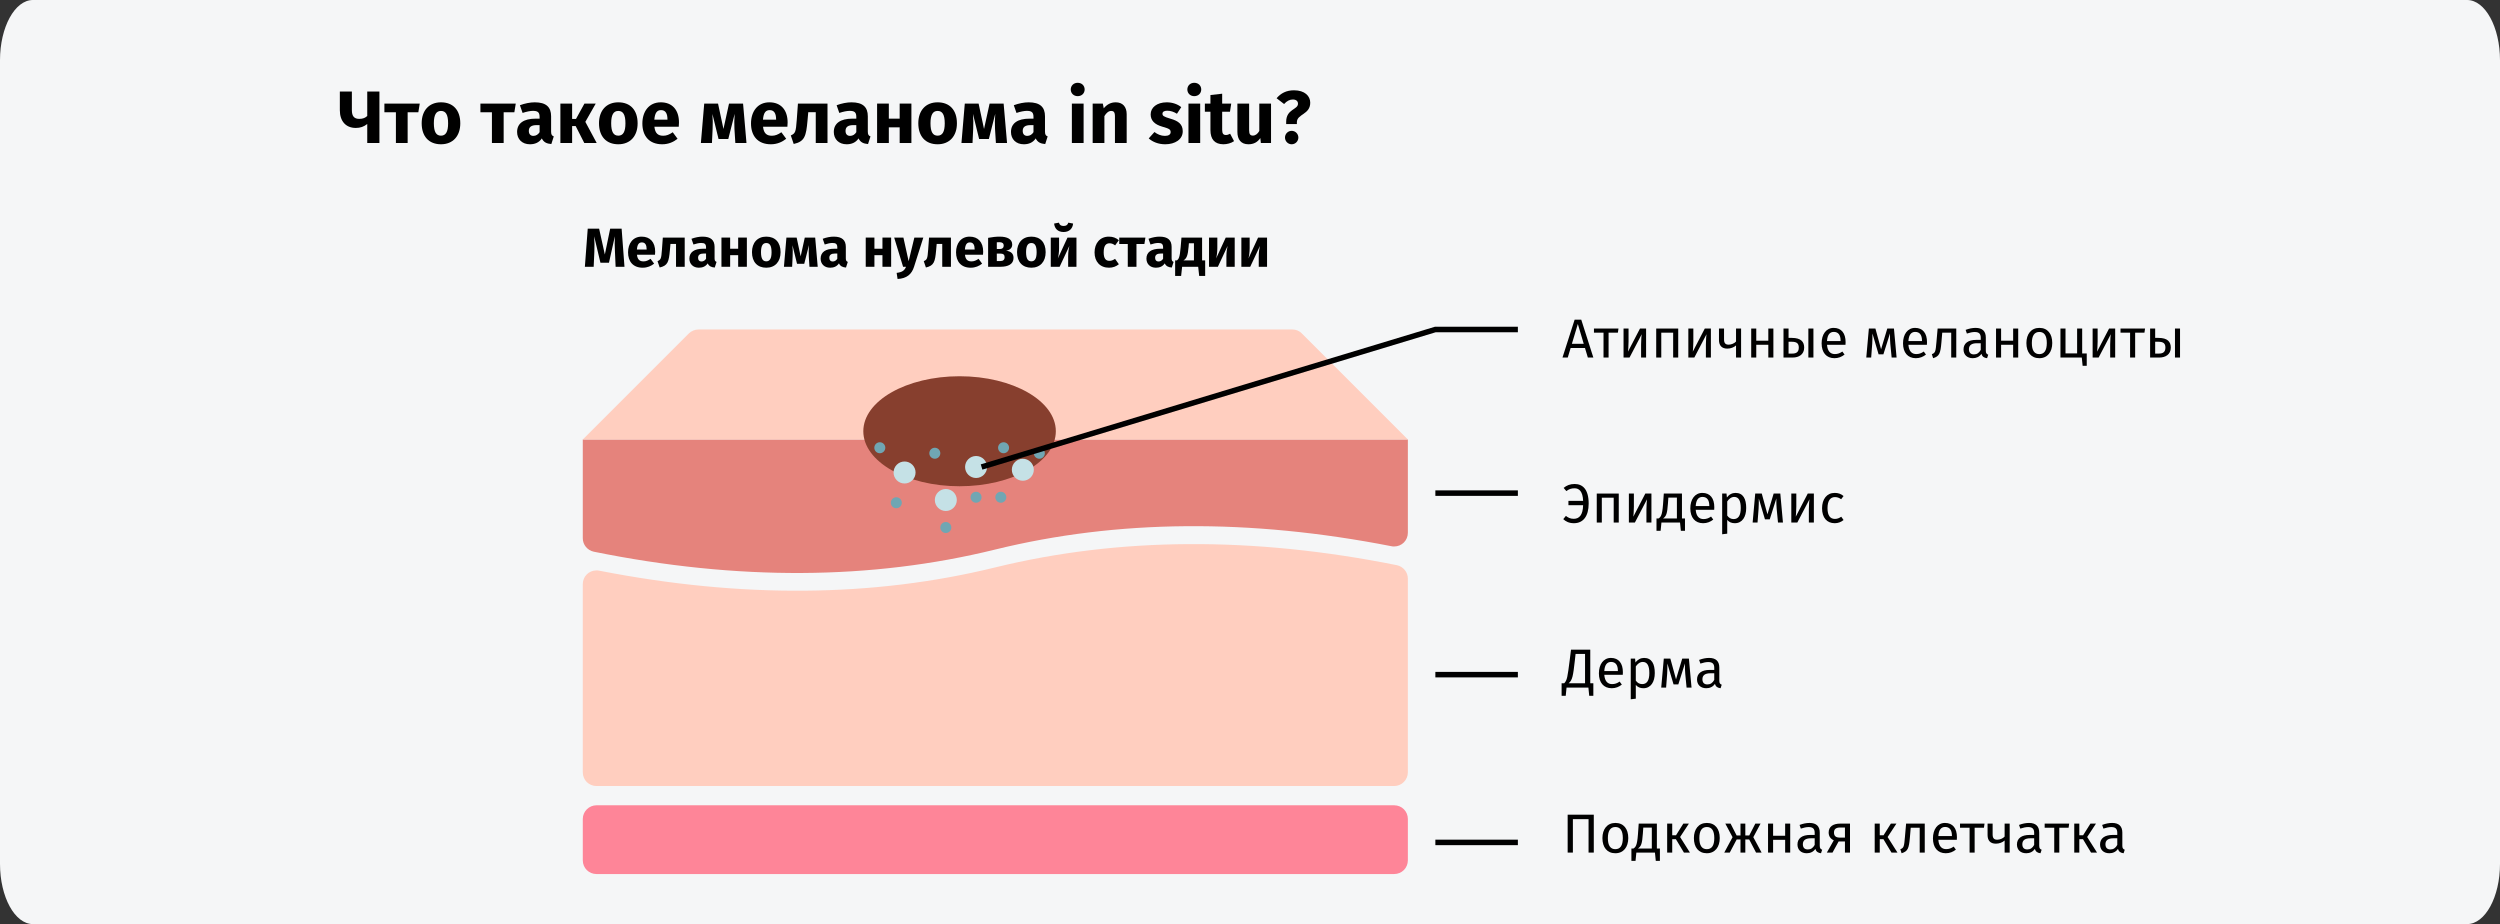 <?xml version="1.0" encoding="UTF-8"?>
<svg xmlns="http://www.w3.org/2000/svg" xmlns:xlink="http://www.w3.org/1999/xlink" width="909px" height="336px" viewBox="0 0 909 336" version="1.1">
  <rect x="0" y="0" width="909" height="336" fill="#333333" stroke="none"/>
  <title>schwarzer-hautkrebs-verlauf-ru</title>
  <g id="Page-1" stroke="none" stroke-width="1" fill="none" fill-rule="evenodd">
    <g id="vorlage" transform="translate(0, -910)">
      <g id="schwarzer-hautkrebs-verlauf-ru" transform="translate(0, 910)">
        <path d="M11.974,0 L897.026,0 C903.612,0 909,9.861 909,21.913 L909,314.087 C909,326.139 903.612,336 897.026,336 L11.974,336 C5.388,336 0,326.139 0,314.087 L0,21.913 C0,9.861 5.388,0 11.974,0 Z" id="path-1-copy" fill="#F5F6F7" fill-rule="nonzero"></path>
        <g id="schwarzer-hautkrebs-verlauf" transform="translate(211.9, 119.8)">
          <g id="Group-50" transform="translate(0, 0)">
            <g id="Clipped_00000033352761879985507160000004941650190111413387_" transform="translate(0, -0)" fill-rule="nonzero">
              <g id="Group">
                <path d="M5,173 L295,173 C297.8,173 300,175.2 300,178 L300,193 C300,195.8 297.8,198 295,198 L5,198 C2.2,198 2.30926389e-14,195.8 2.30926389e-14,193 L2.30926389e-14,178 C2.30926389e-14,175.2 2.3,173 5,173 Z" id="Path" fill="#FE8598"></path>
                <path d="M0,40 L300,40 L300,73.9 C300,76.7 297.8,78.9 295,78.9 C294.7,78.9 294.4,78.9 294,78.8 C242.4,68.7 194.4,69.1 150,80 C105,91.1 56.3,91.4 4,80.8 C1.7,80.3 0,78.3 0,75.9 L0,40 Z" id="Path_00000057141080236604251200000015354194998385371053_" fill="#E5837C"></path>
                <path d="M295,166 L5,166 C2.2,166 2.30926389e-14,163.8 2.30926389e-14,161 L2.30926389e-14,92.6 C2.30926389e-14,89.8 2.2,87.6 5,87.6 C5.3,87.6 5.6,87.6 6,87.7 C57.6,97.8 105.6,97.4 150,86.5 C195,75.5 243.7,75.2 296,85.7 C298.3,86.2 300,88.2 300,90.6 L300,161 C300,163.7 297.8,166 295,166 Z" id="Path_00000174582784103598868080000006095846694660331434_" fill="#FFCEBF"></path>
                <path d="M42.1,2.88657986e-15 L258,2.88657986e-15 C259.3,2.88657986e-15 260.6,0.5 261.5,1.5 L300,40 L2.2759572e-14,40 L38.5,1.5 C39.5,0.5 40.8,2.88657986e-15 42.1,2.88657986e-15 Z" id="Path_00000054958642902743671300000016623291691494159802_" fill="#FFCEBF"></path>
                <g id="Oval-Clipped" transform="translate(102, 17)" fill="#873F2E">
                  <ellipse id="Oval" cx="35" cy="20" rx="35" ry="20"></ellipse>
                </g>
                <circle id="Oval_00000039130432718072186800000013829197519314801808_" fill="#C5E1E6" cx="117" cy="52" r="4"></circle>
                <circle id="Oval_00000067215663348288671250000010864269765471825851_" fill="#C5E1E6" cx="132" cy="62" r="4"></circle>
                <circle id="Oval_00000112605094428410757420000018018098131827261858_" fill="#C5E1E6" cx="143" cy="50" r="4"></circle>
                <g id="Oval_00000136370774424966336320000008309701973892557703_" transform="translate(141, 41)" fill="#70A6B3">
                  <circle id="Oval" cx="12" cy="2" r="2"></circle>
                  <circle id="Oval" cx="2" cy="20" r="2"></circle>
                  <circle id="Oval" cx="25" cy="4" r="2"></circle>
                  <circle id="Oval" cx="11" cy="20" r="2"></circle>
                </g>
                <circle id="Oval_00000081621205184822811990000012020169745492297405_" fill="#C5E1E6" cx="160" cy="51" r="4"></circle>
                <circle id="Oval_00000127722617679985477580000012463847639998106756_" fill="#70A6B3" cx="128" cy="45" r="2"></circle>
                <circle id="Oval_00000061432218615716691500000005543135871816084665_" fill="#70A6B3" cx="108" cy="43" r="2"></circle>
                <circle id="Oval_00000099630789528628863380000009089688259900607655_" fill="#70A6B3" cx="132" cy="72" r="2"></circle>
                <circle id="Oval_00000080920315774818723990000006682228026257285038_" fill="#70A6B3" cx="114" cy="63" r="2"></circle>
              </g>
            </g>
            <g id="Clipped_00000146494452639232562490000009254735043960135609_" transform="translate(145, -0)" stroke="#000000" stroke-width="2">
              <polyline id="Path_00000181792546363392529700000004316611725393303996_" points="-5.66213743e-15 50 165 -6.66133815e-16 195 -6.66133815e-16"></polyline>
            </g>
            <g id="Clipped_00000137811729690407248690000010833896155876935307_" transform="translate(310, 59)" stroke="#000000" stroke-width="2">
              <path d="M-3.33066907e-16,0.5 L30,0.5 L-3.33066907e-16,0.5 Z" id="Path_00000091699617414497292860000012273495634056275645_"></path>
            </g>
            <g id="Clipped_00000118367850851132816660000012175714108863077792_" transform="translate(310, 125)" stroke="#000000" stroke-width="2">
              <path d="M-3.33066907e-16,0.5 L30,0.5 L-3.33066907e-16,0.5 Z" id="Path_00000117653363129593774240000005411487110932141219_"></path>
            </g>
            <g id="Clipped_00000017490878695207487630000003762828870952916870_" transform="translate(310, 186)" stroke="#000000" stroke-width="2">
              <path d="M-3.33066907e-16,0.5 L30,0.5 L-3.33066907e-16,0.5 Z" id="Path_00000093899842554217330020000011595744728402732179_"></path>
            </g>
          </g>
        </g>
        <g id="Атипичные-меланоциты" transform="translate(567.8, 116.22)" fill="#000000" fill-rule="nonzero">
          <path d="M9.54,13.78 L11.54,13.78 L7.14,0 L4.74,0 L0.32,13.78 L2.24,13.78 L3.28,10.32 L8.5,10.32 L9.54,13.78 Z M3.74,8.78 L5.9,1.58 L8.04,8.78 L3.74,8.78 Z" id="Shape"></path>
          <polygon id="Path" points="20.68 3.24 11.76 3.24 11.76 4.74 15.24 4.74 15.24 13.78 17.08 13.78 17.08 4.74 20.46 4.74"></polygon>
          <path d="M30.72,3.24 L28.5,3.24 L24.14,11.64 C24.18,11.38 24.34,9.64 24.34,8 L24.34,3.24 L22.52,3.24 L22.52,13.78 L24.7,13.78 L29.12,5.32 C29.08,5.56 28.9,7.16 28.9,9.02 L28.9,13.78 L30.72,13.78 L30.72,3.24 Z" id="Path"></path>
          <polygon id="Path" points="40.56 13.78 42.4 13.78 42.4 3.24 34.4 3.24 34.4 13.78 36.24 13.78 36.24 4.74 40.56 4.74"></polygon>
          <path d="M54.28,3.24 L52.06,3.24 L47.7,11.64 C47.74,11.38 47.9,9.64 47.9,8 L47.9,3.24 L46.08,3.24 L46.08,13.78 L48.26,13.78 L52.68,5.32 C52.64,5.56 52.46,7.16 52.46,9.02 L52.46,13.78 L54.28,13.78 L54.28,3.24 Z" id="Path"></path>
          <path d="M63.42,3.24 L63.42,7.96 C62.82,8.66 61.64,9.1 60.74,9.1 C59.6,9.1 59.06,8.56 59.06,7.2 L59.06,3.24 L57.22,3.24 L57.22,7.42 C57.22,9.38 58.22,10.54 60.24,10.54 C61.46,10.54 62.66,10.08 63.42,9.38 L63.42,13.78 L65.26,13.78 L65.26,3.24 L63.42,3.24 Z" id="Path"></path>
          <polygon id="Path" points="75.16 13.78 77 13.78 77 3.24 75.16 3.24 75.16 7.66 70.78 7.66 70.78 3.24 68.94 3.24 68.94 13.78 70.78 13.78 70.78 9.14 75.16 9.14"></polygon>
          <path d="M83.72,6.64 L82.52,6.64 L82.52,3.24 L80.68,3.24 L80.68,13.78 L84.06,13.78 C86.2,13.78 88.2,12.7 88.2,10.18 C88.2,8.04 87.02,6.64 83.72,6.64 Z M89.72,3.24 L89.72,13.78 L91.56,13.78 L91.56,3.24 L89.72,3.24 Z M83.9,12.34 L82.52,12.34 L82.52,8.04 L83.7,8.04 C85.64,8.04 86.24,8.78 86.24,10.18 C86.24,11.82 85.28,12.34 83.9,12.34 Z" id="Shape"></path>
          <path d="M103.26,8.2 C103.26,4.98 101.76,3 98.92,3 C96.2,3 94.54,5.34 94.54,8.62 C94.54,11.96 96.26,14.02 99.2,14.02 C100.66,14.02 101.84,13.52 102.88,12.7 L102.08,11.6 C101.16,12.24 100.38,12.52 99.34,12.52 C97.82,12.52 96.68,11.58 96.5,9.14 L103.22,9.14 C103.24,8.9 103.26,8.56 103.26,8.2 Z M101.44,7.78 L96.5,7.78 C96.64,5.44 97.56,4.46 98.96,4.46 C100.62,4.46 101.44,5.6 101.44,7.66 L101.44,7.78 Z" id="Shape"></path>
          <path d="M120.84,3.24 L118.42,3.24 L116.16,10.78 L114.1,3.24 L111.72,3.24 L110.78,13.78 L112.56,13.78 L112.94,8.78 C113.02,7.68 113.02,6.36 113.02,5.04 L115.26,12.62 L117,12.62 L119.4,5.02 C119.4,6.6 119.4,7.64 119.52,8.8 L120,13.78 L121.8,13.78 L120.84,3.24 Z" id="Path"></path>
          <path d="M132.86,8.2 C132.86,4.98 131.36,3 128.52,3 C125.8,3 124.14,5.34 124.14,8.62 C124.14,11.96 125.86,14.02 128.8,14.02 C130.26,14.02 131.44,13.52 132.48,12.7 L131.68,11.6 C130.76,12.24 129.98,12.52 128.94,12.52 C127.42,12.52 126.28,11.58 126.1,9.14 L132.82,9.14 C132.84,8.9 132.86,8.56 132.86,8.2 Z M131.04,7.78 L126.1,7.78 C126.24,5.44 127.16,4.46 128.56,4.46 C130.22,4.46 131.04,5.6 131.04,7.66 L131.04,7.78 Z" id="Shape"></path>
          <path d="M136.72,3.24 L136.3,8.06 C136,11.54 135.92,12.08 134.62,12.56 L135.08,14.02 C137.36,13.32 137.76,12.28 138.1,8.26 L138.4,4.74 L141.66,4.74 L141.66,13.78 L143.5,13.78 L143.5,3.24 L136.72,3.24 Z" id="Path"></path>
          <path d="M154.24,11.32 L154.24,6.5 C154.24,4.3 153.08,3 150.54,3 C149.36,3 148.2,3.24 146.9,3.72 L147.36,5.06 C148.44,4.7 149.42,4.5 150.2,4.5 C151.66,4.5 152.4,5.06 152.4,6.58 L152.4,7.36 L150.78,7.36 C147.84,7.36 146.14,8.58 146.14,10.84 C146.14,12.72 147.4,14.02 149.5,14.02 C150.78,14.02 151.9,13.54 152.64,12.44 C152.96,13.48 153.64,13.9 154.7,14.02 L155.12,12.74 C154.58,12.54 154.24,12.24 154.24,11.32 Z M149.92,12.64 C148.72,12.64 148.1,11.98 148.1,10.74 C148.1,9.3 149.08,8.58 151.02,8.58 L152.4,8.58 L152.4,11 C151.8,12.1 151,12.64 149.92,12.64 Z" id="Shape"></path>
          <polygon id="Path" points="164.18 13.78 166.02 13.78 166.02 3.24 164.18 3.24 164.18 7.66 159.8 7.66 159.8 3.24 157.96 3.24 157.96 13.78 159.8 13.78 159.8 9.14 164.18 9.14"></polygon>
          <path d="M173.72,3 C170.72,3 169,5.26 169,8.52 C169,11.86 170.7,14.02 173.7,14.02 C176.68,14.02 178.4,11.76 178.4,8.5 C178.4,5.16 176.72,3 173.72,3 Z M173.72,4.48 C175.46,4.48 176.42,5.76 176.42,8.5 C176.42,11.26 175.46,12.54 173.7,12.54 C171.94,12.54 170.98,11.26 170.98,8.52 C170.98,5.76 171.96,4.48 173.72,4.48 Z" id="Shape"></path>
          <polygon id="Path" points="189.28 12.3 189.28 3.24 187.44 3.24 187.44 12.28 183.22 12.28 183.22 3.24 181.38 3.24 181.38 13.78 189.14 13.78 189.44 16.78 190.94 16.78 190.94 12.3"></polygon>
          <path d="M201.28,3.24 L199.06,3.24 L194.7,11.64 C194.74,11.38 194.9,9.64 194.9,8 L194.9,3.24 L193.08,3.24 L193.08,13.78 L195.26,13.78 L199.68,5.32 C199.64,5.56 199.46,7.16 199.46,9.02 L199.46,13.78 L201.28,13.78 L201.28,3.24 Z" id="Path"></path>
          <polygon id="Path" points="212.14 3.24 203.22 3.24 203.22 4.74 206.7 4.74 206.7 13.78 208.54 13.78 208.54 4.74 211.92 4.74"></polygon>
          <path d="M217.02,6.64 L215.82,6.64 L215.82,3.24 L213.98,3.24 L213.98,13.78 L217.36,13.78 C219.5,13.78 221.5,12.7 221.5,10.18 C221.5,8.04 220.32,6.64 217.02,6.64 Z M223.02,3.24 L223.02,13.78 L224.86,13.78 L224.86,3.24 L223.02,3.24 Z M217.2,12.34 L215.82,12.34 L215.82,8.04 L217,8.04 C218.94,8.04 219.54,8.78 219.54,10.18 C219.54,11.82 218.58,12.34 217.2,12.34 Z" id="Shape"></path>
          <path d="M4.74,59.76 C3.04,59.76 1.82,60.28 0.74,61.18 L1.72,62.34 C2.68,61.64 3.46,61.32 4.72,61.32 C6.36,61.32 7.7,62.44 7.82,65.9 L2.48,65.9 L2.48,67.46 L7.82,67.46 C7.74,70.96 6.48,72.42 4.42,72.42 C3.1,72.42 2.34,71.96 1.56,71.36 L0.6,72.54 C1.46,73.34 2.64,74.02 4.48,74.02 C7.82,74.02 9.84,71.52 9.84,66.88 C9.84,61.68 7.64,59.76 4.74,59.76 Z" id="Path"></path>
          <polygon id="Path" points="18.94 73.78 20.78 73.78 20.78 63.24 12.78 63.24 12.78 73.78 14.62 73.78 14.62 64.74 18.94 64.74"></polygon>
          <path d="M32.66,63.24 L30.44,63.24 L26.08,71.64 C26.12,71.38 26.28,69.64 26.28,68 L26.28,63.24 L24.46,63.24 L24.46,73.78 L26.64,73.78 L31.06,65.32 C31.02,65.56 30.84,67.16 30.84,69.02 L30.84,73.78 L32.66,73.78 L32.66,63.24 Z" id="Path"></path>
          <path d="M43.76,72.3 L43.76,63.24 L37.16,63.24 L36.88,67.16 C36.58,71.28 36.02,71.78 35.24,72.3 L34.5,72.3 L34.5,76.78 L36,76.78 L36.3,73.78 L43.06,73.78 L43.36,76.78 L44.86,76.78 L44.86,72.3 L43.76,72.3 Z M41.92,72.3 L36.88,72.3 C38.06,71.46 38.4,70.58 38.66,66.92 L38.82,64.7 L41.92,64.7 L41.92,72.3 Z" id="Shape"></path>
          <path d="M55.52,68.2 C55.52,64.98 54.02,63 51.18,63 C48.46,63 46.8,65.34 46.8,68.62 C46.8,71.96 48.52,74.02 51.46,74.02 C52.92,74.02 54.1,73.52 55.14,72.7 L54.34,71.6 C53.42,72.24 52.64,72.52 51.6,72.52 C50.08,72.52 48.94,71.58 48.76,69.14 L55.48,69.14 C55.5,68.9 55.52,68.56 55.52,68.2 Z M53.7,67.78 L48.76,67.78 C48.9,65.44 49.82,64.46 51.22,64.46 C52.88,64.46 53.7,65.6 53.7,67.66 L53.7,67.78 Z" id="Shape"></path>
          <path d="M63.22,63 C62.02,63 60.88,63.58 60.1,64.66 L59.96,63.24 L58.38,63.24 L58.38,78.04 L60.22,77.82 L60.22,72.82 C60.9,73.64 61.84,74.02 62.98,74.02 C65.7,74.02 67.12,71.7 67.12,68.5 C67.12,65.18 66.02,63 63.22,63 Z M62.54,72.52 C61.58,72.52 60.76,72.06 60.22,71.24 L60.22,66.1 C60.78,65.26 61.64,64.46 62.76,64.46 C64.34,64.46 65.14,65.76 65.14,68.5 C65.14,71.26 64.22,72.52 62.54,72.52 Z" id="Shape"></path>
          <path d="M79.52,63.24 L77.1,63.24 L74.84,70.78 L72.78,63.24 L70.4,63.24 L69.46,73.78 L71.24,73.78 L71.62,68.78 C71.7,67.68 71.7,66.36 71.7,65.04 L73.94,72.62 L75.68,72.62 L78.08,65.02 C78.08,66.6 78.08,67.64 78.2,68.8 L78.68,73.78 L80.48,73.78 L79.52,63.24 Z" id="Path"></path>
          <path d="M91.72,63.24 L89.5,63.24 L85.14,71.64 C85.18,71.38 85.34,69.64 85.34,68 L85.34,63.24 L83.52,63.24 L83.52,73.78 L85.7,73.78 L90.12,65.32 C90.08,65.56 89.9,67.16 89.9,69.02 L89.9,73.78 L91.72,73.78 L91.72,63.24 Z" id="Path"></path>
          <path d="M99.3,63 C96.44,63 94.7,65.24 94.7,68.6 C94.7,72 96.46,74.02 99.3,74.02 C100.52,74.02 101.58,73.62 102.52,72.86 L101.68,71.66 C100.88,72.18 100.26,72.46 99.38,72.46 C97.72,72.46 96.68,71.32 96.68,68.56 C96.68,65.82 97.72,64.52 99.38,64.52 C100.26,64.52 100.92,64.78 101.64,65.3 L102.52,64.14 C101.54,63.32 100.54,63 99.3,63 Z" id="Path"></path>
          <path d="M10.42,132.22 L10.42,120 L3.42,120 L2.92,124 C2.18,129.76 2.02,131.16 0.94,132.22 L0,132.22 L0,136.78 L1.5,136.78 L1.8,133.78 L9.74,133.78 L10.04,136.78 L11.54,136.78 L11.54,132.22 L10.42,132.22 Z M8.52,132.22 L2.54,132.22 C3.94,131.12 4.18,129.52 4.8,124.08 L5.08,121.56 L8.52,121.56 L8.52,132.22 Z" id="Shape"></path>
          <path d="M22.28,128.2 C22.28,124.98 20.78,123 17.94,123 C15.22,123 13.56,125.34 13.56,128.62 C13.56,131.96 15.28,134.02 18.22,134.02 C19.68,134.02 20.86,133.52 21.9,132.7 L21.1,131.6 C20.18,132.24 19.4,132.52 18.36,132.52 C16.84,132.52 15.7,131.58 15.52,129.14 L22.24,129.14 C22.26,128.9 22.28,128.56 22.28,128.2 Z M20.46,127.78 L15.52,127.78 C15.66,125.44 16.58,124.46 17.98,124.46 C19.64,124.46 20.46,125.6 20.46,127.66 L20.46,127.78 Z" id="Shape"></path>
          <path d="M29.98,123 C28.78,123 27.64,123.58 26.86,124.66 L26.72,123.24 L25.14,123.24 L25.14,138.04 L26.98,137.82 L26.98,132.82 C27.66,133.64 28.6,134.02 29.74,134.02 C32.46,134.02 33.88,131.7 33.88,128.5 C33.88,125.18 32.78,123 29.98,123 Z M29.3,132.52 C28.34,132.52 27.52,132.06 26.98,131.24 L26.98,126.1 C27.54,125.26 28.4,124.46 29.52,124.46 C31.1,124.46 31.9,125.76 31.9,128.5 C31.9,131.26 30.98,132.52 29.3,132.52 Z" id="Shape"></path>
          <path d="M46.28,123.24 L43.86,123.24 L41.6,130.78 L39.54,123.24 L37.16,123.24 L36.22,133.78 L38,133.78 L38.38,128.78 C38.46,127.68 38.46,126.36 38.46,125.04 L40.7,132.62 L42.44,132.62 L44.84,125.02 C44.84,126.6 44.84,127.64 44.96,128.8 L45.44,133.78 L47.24,133.78 L46.28,123.24 Z" id="Path"></path>
          <path d="M57.34,131.32 L57.34,126.5 C57.34,124.3 56.18,123 53.64,123 C52.46,123 51.3,123.24 50,123.72 L50.46,125.06 C51.54,124.7 52.52,124.5 53.3,124.5 C54.76,124.5 55.5,125.06 55.5,126.58 L55.5,127.36 L53.88,127.36 C50.94,127.36 49.24,128.58 49.24,130.84 C49.24,132.72 50.5,134.02 52.6,134.02 C53.88,134.02 55,133.54 55.74,132.44 C56.06,133.48 56.74,133.9 57.8,134.02 L58.22,132.74 C57.68,132.54 57.34,132.24 57.34,131.32 Z M53.02,132.64 C51.82,132.64 51.2,131.98 51.2,130.74 C51.2,129.3 52.18,128.58 54.12,128.58 L55.5,128.58 L55.5,131 C54.9,132.1 54.1,132.64 53.02,132.64 Z" id="Shape"></path>
          <polygon id="Path" points="11.7 180 2.2 180 2.2 193.78 4.1 193.78 4.1 181.62 9.8 181.62 9.8 193.78 11.7 193.78"></polygon>
          <path d="M19.56,183 C16.56,183 14.84,185.26 14.84,188.52 C14.84,191.86 16.54,194.02 19.54,194.02 C22.52,194.02 24.24,191.76 24.24,188.5 C24.24,185.16 22.56,183 19.56,183 Z M19.56,184.48 C21.3,184.48 22.26,185.76 22.26,188.5 C22.26,191.26 21.3,192.54 19.54,192.54 C17.78,192.54 16.82,191.26 16.82,188.52 C16.82,185.76 17.8,184.48 19.56,184.48 Z" id="Shape"></path>
          <path d="M34.64,192.3 L34.64,183.24 L28.04,183.24 L27.76,187.16 C27.46,191.28 26.9,191.78 26.12,192.3 L25.38,192.3 L25.38,196.78 L26.88,196.78 L27.18,193.78 L33.94,193.78 L34.24,196.78 L35.74,196.78 L35.74,192.3 L34.64,192.3 Z M32.8,192.3 L27.76,192.3 C28.94,191.46 29.28,190.58 29.54,186.92 L29.7,184.7 L32.8,184.7 L32.8,192.3 Z" id="Shape"></path>
          <polygon id="Path" points="46.28 183.24 44.26 183.24 41.6 187.48 40.22 187.48 40.22 183.24 38.38 183.24 38.38 193.78 40.22 193.78 40.22 188.92 41.56 188.92 44.48 193.78 46.66 193.78 43.08 188.12"></polygon>
          <path d="M52.82,183 C49.82,183 48.1,185.26 48.1,188.52 C48.1,191.86 49.8,194.02 52.8,194.02 C55.78,194.02 57.5,191.76 57.5,188.5 C57.5,185.16 55.82,183 52.82,183 Z M52.82,184.48 C54.56,184.48 55.52,185.76 55.52,188.5 C55.52,191.26 54.56,192.54 52.8,192.54 C51.04,192.54 50.08,191.26 50.08,188.52 C50.08,185.76 51.06,184.48 52.82,184.48 Z" id="Shape"></path>
          <polygon id="Path" points="72.34 183.24 70.44 183.24 68.22 187.56 66.8 187.56 66.8 183.24 65.04 183.24 65.04 187.56 63.64 187.56 61.44 183.24 59.52 183.24 62.16 188.18 59.14 193.78 61.14 193.78 63.66 189 65.04 189 65.04 193.78 66.8 193.78 66.8 189 68.2 189 70.7 193.78 72.72 193.78 69.7 188.18"></polygon>
          <polygon id="Path" points="81.28 193.78 83.12 193.78 83.12 183.24 81.28 183.24 81.28 187.66 76.9 187.66 76.9 183.24 75.06 183.24 75.06 193.78 76.9 193.78 76.9 189.14 81.28 189.14"></polygon>
          <path d="M93.86,191.32 L93.86,186.5 C93.86,184.3 92.7,183 90.16,183 C88.98,183 87.82,183.24 86.52,183.72 L86.98,185.06 C88.06,184.7 89.04,184.5 89.82,184.5 C91.28,184.5 92.02,185.06 92.02,186.58 L92.02,187.36 L90.4,187.36 C87.46,187.36 85.76,188.58 85.76,190.84 C85.76,192.72 87.02,194.02 89.12,194.02 C90.4,194.02 91.52,193.54 92.26,192.44 C92.58,193.48 93.26,193.9 94.32,194.02 L94.74,192.74 C94.2,192.54 93.86,192.24 93.86,191.32 Z M89.54,192.64 C88.34,192.64 87.72,191.98 87.72,190.74 C87.72,189.3 88.7,188.58 90.64,188.58 L92.02,188.58 L92.02,191 C91.42,192.1 90.62,192.64 89.54,192.64 Z" id="Shape"></path>
          <path d="M101.36,183.24 C98.68,183.24 97.1,184.36 97.1,186.46 C97.1,187.78 97.72,188.74 98.96,189.32 L96.44,193.78 L98.5,193.78 L100.72,189.74 L103.02,189.74 L103.02,193.78 L104.86,193.78 L104.86,183.24 L101.36,183.24 Z M101.28,188.34 C99.7,188.34 99.04,187.78 99.04,186.46 C99.04,185.2 99.82,184.66 101.32,184.66 L103.02,184.66 L103.02,188.34 L101.28,188.34 Z" id="Shape"></path>
          <polygon id="Path" points="121.74 183.24 119.72 183.24 117.06 187.48 115.68 187.48 115.68 183.24 113.84 183.24 113.84 193.78 115.68 193.78 115.68 188.92 117.02 188.92 119.94 193.78 122.12 193.78 118.54 188.12"></polygon>
          <path d="M125.26,183.24 L124.84,188.06 C124.54,191.54 124.46,192.08 123.16,192.56 L123.62,194.02 C125.9,193.32 126.3,192.28 126.64,188.26 L126.94,184.74 L130.2,184.74 L130.2,193.78 L132.04,193.78 L132.04,183.24 L125.26,183.24 Z" id="Path"></path>
          <path d="M143.74,188.2 C143.74,184.98 142.24,183 139.4,183 C136.68,183 135.02,185.34 135.02,188.62 C135.02,191.96 136.74,194.02 139.68,194.02 C141.14,194.02 142.32,193.52 143.36,192.7 L142.56,191.6 C141.64,192.24 140.86,192.52 139.82,192.52 C138.3,192.52 137.16,191.58 136.98,189.14 L143.7,189.14 C143.72,188.9 143.74,188.56 143.74,188.2 Z M141.92,187.78 L136.98,187.78 C137.12,185.44 138.04,184.46 139.44,184.46 C141.1,184.46 141.92,185.6 141.92,187.66 L141.92,187.78 Z" id="Shape"></path>
          <polygon id="Path" points="153.78 183.24 144.86 183.24 144.86 184.74 148.34 184.74 148.34 193.78 150.18 193.78 150.18 184.74 153.56 184.74"></polygon>
          <path d="M161.08,183.24 L161.08,187.96 C160.48,188.66 159.3,189.1 158.4,189.1 C157.26,189.1 156.72,188.56 156.72,187.2 L156.72,183.24 L154.88,183.24 L154.88,187.42 C154.88,189.38 155.88,190.54 157.9,190.54 C159.12,190.54 160.32,190.08 161.08,189.38 L161.08,193.78 L162.92,193.78 L162.92,183.24 L161.08,183.24 Z" id="Path"></path>
          <path d="M173.66,191.32 L173.66,186.5 C173.66,184.3 172.5,183 169.96,183 C168.78,183 167.62,183.24 166.32,183.72 L166.78,185.06 C167.86,184.7 168.84,184.5 169.62,184.5 C171.08,184.5 171.82,185.06 171.82,186.58 L171.82,187.36 L170.2,187.36 C167.26,187.36 165.56,188.58 165.56,190.84 C165.56,192.72 166.82,194.02 168.92,194.02 C170.2,194.02 171.32,193.54 172.06,192.44 C172.38,193.48 173.06,193.9 174.12,194.02 L174.54,192.74 C174,192.54 173.66,192.24 173.66,191.32 Z M169.34,192.64 C168.14,192.64 167.52,191.98 167.52,190.74 C167.52,189.3 168.5,188.58 170.44,188.58 L171.82,188.58 L171.82,191 C171.22,192.1 170.42,192.64 169.34,192.64 Z" id="Shape"></path>
          <polygon id="Path" points="184.56 183.24 175.64 183.24 175.64 184.74 179.12 184.74 179.12 193.78 180.96 193.78 180.96 184.74 184.34 184.74"></polygon>
          <polygon id="Path" points="194.3 183.24 192.28 183.24 189.62 187.48 188.24 187.48 188.24 183.24 186.4 183.24 186.4 193.78 188.24 193.78 188.24 188.92 189.58 188.92 192.5 193.78 194.68 193.78 191.1 188.12"></polygon>
          <path d="M203.88,191.32 L203.88,186.5 C203.88,184.3 202.72,183 200.18,183 C199,183 197.84,183.24 196.54,183.72 L197,185.06 C198.08,184.7 199.06,184.5 199.84,184.5 C201.3,184.5 202.04,185.06 202.04,186.58 L202.04,187.36 L200.42,187.36 C197.48,187.36 195.78,188.58 195.78,190.84 C195.78,192.72 197.04,194.02 199.14,194.02 C200.42,194.02 201.54,193.54 202.28,192.44 C202.6,193.48 203.28,193.9 204.34,194.02 L204.76,192.74 C204.22,192.54 203.88,192.24 203.88,191.32 Z M199.56,192.64 C198.36,192.64 197.74,191.98 197.74,190.74 C197.74,189.3 198.72,188.58 200.66,188.58 L202.04,188.58 L202.04,191 C201.44,192.1 200.64,192.64 199.56,192.64 Z" id="Shape"></path>
        </g>
        <g id="Что-такое-меланома-i" transform="translate(123.567, 30.103)" fill="#000000" fill-rule="nonzero">
          <path d="M9.963,3.186 L9.963,12.069 C9.288,12.717 8.424,13.122 7.074,13.122 C5.211,13.122 4.374,12.15 4.374,9.936 L4.374,3.186 L0,3.186 L0,9.99 C0,13.932 2.16,16.416 5.805,16.416 C7.479,16.416 8.721,15.957 9.963,14.985 L9.963,21.897 L14.391,21.897 L14.391,3.186 L9.963,3.186 Z" id="Path"></path>
          <polygon id="Path" points="29.052 7.56 16.2 7.56 16.2 10.719 20.385 10.719 20.385 21.897 24.651 21.897 24.651 10.719 28.539 10.719"></polygon>
          <path d="M36.774,7.101 C32.4,7.101 29.754,10.125 29.754,14.715 C29.754,19.548 32.427,22.356 36.774,22.356 C41.148,22.356 43.794,19.332 43.794,14.742 C43.794,9.909 41.148,7.101 36.774,7.101 Z M36.774,10.233 C38.502,10.233 39.366,11.556 39.366,14.742 C39.366,17.847 38.502,19.224 36.774,19.224 C35.046,19.224 34.182,17.901 34.182,14.715 C34.182,11.61 35.046,10.233 36.774,10.233 Z" id="Shape"></path>
          <polygon id="Path" points="63.963 7.56 51.111 7.56 51.111 10.719 55.296 10.719 55.296 21.897 59.562 21.897 59.562 10.719 63.45 10.719"></polygon>
          <path d="M76.815,17.739 L76.815,12.177 C76.815,8.856 75.033,7.101 70.875,7.101 C69.255,7.101 67.284,7.479 65.475,8.154 L66.447,10.962 C67.878,10.476 69.282,10.206 70.2,10.206 C71.955,10.206 72.63,10.719 72.63,12.42 L72.63,13.041 L71.172,13.041 C66.852,13.041 64.449,14.742 64.449,17.874 C64.449,20.493 66.258,22.356 69.12,22.356 C70.821,22.356 72.414,21.789 73.44,20.223 C74.115,21.627 75.222,22.14 76.896,22.275 L77.787,19.494 C77.112,19.251 76.815,18.846 76.815,17.739 Z M70.362,19.305 C69.309,19.305 68.715,18.63 68.715,17.496 C68.715,16.065 69.633,15.39 71.577,15.39 L72.63,15.39 L72.63,17.955 C72.117,18.792 71.334,19.305 70.362,19.305 Z" id="Shape"></path>
          <polygon id="Path" points="93.042 7.56 88.938 7.56 85.86 13.149 84.456 13.149 84.456 7.56 80.19 7.56 80.19 21.897 84.456 21.897 84.456 15.741 85.752 15.741 88.884 21.897 93.393 21.897 89.262 14.202"></polygon>
          <path d="M101.25,7.101 C96.876,7.101 94.23,10.125 94.23,14.715 C94.23,19.548 96.903,22.356 101.25,22.356 C105.624,22.356 108.27,19.332 108.27,14.742 C108.27,9.909 105.624,7.101 101.25,7.101 Z M101.25,10.233 C102.978,10.233 103.842,11.556 103.842,14.742 C103.842,17.847 102.978,19.224 101.25,19.224 C99.522,19.224 98.658,17.901 98.658,14.715 C98.658,11.61 99.522,10.233 101.25,10.233 Z" id="Shape"></path>
          <path d="M123.309,14.445 C123.309,9.801 120.798,7.101 116.694,7.101 C112.347,7.101 109.998,10.503 109.998,14.796 C109.998,19.278 112.428,22.356 117.207,22.356 C119.529,22.356 121.365,21.492 122.796,20.358 L121.041,17.982 C119.799,18.846 118.773,19.251 117.612,19.251 C115.857,19.251 114.642,18.549 114.372,15.984 L123.228,15.984 C123.282,15.552 123.309,14.904 123.309,14.445 Z M119.124,13.419 L114.345,13.419 C114.561,10.827 115.371,9.936 116.802,9.936 C118.503,9.936 119.097,11.286 119.124,13.23 L119.124,13.419 Z" id="Shape"></path>
          <path d="M146.61,7.56 L141.507,7.56 L139.482,16.794 L137.511,7.56 L132.489,7.56 L131.274,21.897 L135.297,21.897 L135.54,16.767 C135.621,14.931 135.621,13.23 135.459,11.313 L137.7,20.439 L141.237,20.439 L143.559,11.286 C143.424,13.392 143.37,14.931 143.478,16.767 L143.802,21.897 L147.852,21.897 L146.61,7.56 Z" id="Path"></path>
          <path d="M162.81,14.445 C162.81,9.801 160.299,7.101 156.195,7.101 C151.848,7.101 149.499,10.503 149.499,14.796 C149.499,19.278 151.929,22.356 156.708,22.356 C159.03,22.356 160.866,21.492 162.297,20.358 L160.542,17.982 C159.3,18.846 158.274,19.251 157.113,19.251 C155.358,19.251 154.143,18.549 153.873,15.984 L162.729,15.984 C162.783,15.552 162.81,14.904 162.81,14.445 Z M158.625,13.419 L153.846,13.419 C154.062,10.827 154.872,9.936 156.303,9.936 C158.004,9.936 158.598,11.286 158.625,13.23 L158.625,13.419 Z" id="Shape"></path>
          <path d="M166.563,7.56 L166.131,13.527 C165.807,17.955 165.618,18.387 163.971,19.143 L165.024,22.248 C169.047,21.33 169.533,19.413 170.046,13.743 L170.316,10.692 L173.043,10.692 L173.043,21.897 L177.309,21.897 L177.309,7.56 L166.563,7.56 Z" id="Path"></path>
          <path d="M191.97,17.739 L191.97,12.177 C191.97,8.856 190.188,7.101 186.03,7.101 C184.41,7.101 182.439,7.479 180.63,8.154 L181.602,10.962 C183.033,10.476 184.437,10.206 185.355,10.206 C187.11,10.206 187.785,10.719 187.785,12.42 L187.785,13.041 L186.327,13.041 C182.007,13.041 179.604,14.742 179.604,17.874 C179.604,20.493 181.413,22.356 184.275,22.356 C185.976,22.356 187.569,21.789 188.595,20.223 C189.27,21.627 190.377,22.14 192.051,22.275 L192.942,19.494 C192.267,19.251 191.97,18.846 191.97,17.739 Z M185.517,19.305 C184.464,19.305 183.87,18.63 183.87,17.496 C183.87,16.065 184.788,15.39 186.732,15.39 L187.785,15.39 L187.785,17.955 C187.272,18.792 186.489,19.305 185.517,19.305 Z" id="Shape"></path>
          <polygon id="Path" points="203.553 21.897 207.819 21.897 207.819 7.56 203.553 7.56 203.553 13.041 199.611 13.041 199.611 7.56 195.345 7.56 195.345 21.897 199.611 21.897 199.611 16.2 203.553 16.2"></polygon>
          <path d="M217.35,7.101 C212.976,7.101 210.33,10.125 210.33,14.715 C210.33,19.548 213.003,22.356 217.35,22.356 C221.724,22.356 224.37,19.332 224.37,14.742 C224.37,9.909 221.724,7.101 217.35,7.101 Z M217.35,10.233 C219.078,10.233 219.942,11.556 219.942,14.742 C219.942,17.847 219.078,19.224 217.35,19.224 C215.622,19.224 214.758,17.901 214.758,14.715 C214.758,11.61 215.622,10.233 217.35,10.233 Z" id="Shape"></path>
          <path d="M241.353,7.56 L236.25,7.56 L234.225,16.794 L232.254,7.56 L227.232,7.56 L226.017,21.897 L230.04,21.897 L230.283,16.767 C230.364,14.931 230.364,13.23 230.202,11.313 L232.443,20.439 L235.98,20.439 L238.302,11.286 C238.167,13.392 238.113,14.931 238.221,16.767 L238.545,21.897 L242.595,21.897 L241.353,7.56 Z" id="Path"></path>
          <path d="M256.392,17.739 L256.392,12.177 C256.392,8.856 254.61,7.101 250.452,7.101 C248.832,7.101 246.861,7.479 245.052,8.154 L246.024,10.962 C247.455,10.476 248.859,10.206 249.777,10.206 C251.532,10.206 252.207,10.719 252.207,12.42 L252.207,13.041 L250.749,13.041 C246.429,13.041 244.026,14.742 244.026,17.874 C244.026,20.493 245.835,22.356 248.697,22.356 C250.398,22.356 251.991,21.789 253.017,20.223 C253.692,21.627 254.799,22.14 256.473,22.275 L257.364,19.494 C256.689,19.251 256.392,18.846 256.392,17.739 Z M249.939,19.305 C248.886,19.305 248.292,18.63 248.292,17.496 C248.292,16.065 249.21,15.39 251.154,15.39 L252.207,15.39 L252.207,17.955 C251.694,18.792 250.911,19.305 249.939,19.305 Z" id="Shape"></path>
          <path d="M268.272,0 C266.814,0 265.761,1.053 265.761,2.43 C265.761,3.807 266.814,4.86 268.272,4.86 C269.784,4.86 270.81,3.807 270.81,2.43 C270.81,1.053 269.784,0 268.272,0 Z M270.432,7.56 L266.166,7.56 L266.166,21.897 L270.432,21.897 L270.432,7.56 Z" id="Shape"></path>
          <path d="M282.123,7.101 C280.314,7.101 278.937,7.857 277.749,9.288 L277.425,7.56 L273.726,7.56 L273.726,21.897 L277.992,21.897 L277.992,12.096 C278.721,10.908 279.531,10.233 280.476,10.233 C281.313,10.233 281.826,10.638 281.826,12.15 L281.826,21.897 L286.092,21.897 L286.092,11.421 C286.092,8.694 284.607,7.101 282.123,7.101 Z" id="Path"></path>
          <path d="M300.672,7.101 C297.054,7.101 294.813,9.018 294.813,11.475 C294.813,13.689 296.217,15.147 299.052,15.957 C301.644,16.686 302.076,16.983 302.076,17.955 C302.076,18.819 301.293,19.305 299.997,19.305 C298.593,19.305 297.27,18.738 296.19,17.901 L294.111,20.223 C295.515,21.492 297.621,22.356 300.105,22.356 C303.669,22.356 306.477,20.601 306.477,17.631 C306.477,15.066 304.884,13.878 302.049,13.068 C299.484,12.312 299.106,11.988 299.106,11.232 C299.106,10.584 299.673,10.152 300.834,10.152 C302.076,10.152 303.264,10.557 304.371,11.259 L305.937,8.856 C304.614,7.776 302.751,7.101 300.672,7.101 Z" id="Path"></path>
          <path d="M310.662,0 C309.204,0 308.151,1.053 308.151,2.43 C308.151,3.807 309.204,4.86 310.662,4.86 C312.174,4.86 313.2,3.807 313.2,2.43 C313.2,1.053 312.174,0 310.662,0 Z M312.822,7.56 L308.556,7.56 L308.556,21.897 L312.822,21.897 L312.822,7.56 Z" id="Shape"></path>
          <path d="M323.703,18.522 C323.136,18.846 322.65,18.981 322.164,18.981 C321.273,18.981 320.814,18.495 320.814,17.118 L320.814,10.53 L323.649,10.53 L324.108,7.56 L320.814,7.56 L320.814,3.969 L316.548,4.455 L316.548,7.56 L314.523,7.56 L314.523,10.53 L316.548,10.53 L316.548,17.172 C316.548,20.547 318.087,22.329 321.246,22.356 C322.542,22.356 324.054,21.978 325.134,21.222 L323.703,18.522 Z" id="Path"></path>
          <path d="M338.58,7.56 L334.314,7.56 L334.314,17.523 C333.693,18.603 332.883,19.197 331.992,19.197 C331.101,19.197 330.615,18.765 330.615,17.307 L330.615,7.56 L326.349,7.56 L326.349,17.847 C326.349,20.628 327.672,22.356 330.345,22.356 C332.262,22.356 333.666,21.6 334.692,20.088 L334.881,21.897 L338.58,21.897 L338.58,7.56 Z" id="Path"></path>
          <path d="M346.923,2.727 C344.142,2.727 342.144,3.807 340.605,5.616 L343.332,7.722 C344.304,6.615 345.384,6.075 346.491,6.075 C347.679,6.075 348.381,6.642 348.381,7.614 C348.381,9.828 344.088,9.504 344.088,14.175 L344.088,15.012 L347.976,15.012 L347.976,14.337 C347.976,11.313 352.836,11.61 352.836,7.236 C352.836,4.833 350.865,2.727 346.923,2.727 Z M346.086,17.469 C344.736,17.469 343.656,18.576 343.656,19.899 C343.656,21.249 344.736,22.356 346.086,22.356 C347.436,22.356 348.516,21.249 348.516,19.899 C348.516,18.576 347.436,17.469 346.086,17.469 Z" id="Shape"></path>
        </g>
        <g id="Меланома-нулевой-ста" transform="translate(212.66, 80.96)" fill="#000000" fill-rule="nonzero">
          <path d="M13.36,2.18 L9.2,2.18 L7.26,11.58 L5.18,2.18 L1.04,2.18 L2.84217094e-14,16.04 L3.2,16.04 L3.44,10.66 C3.52,8.72 3.52,7 3.38,4.96 L5.66,14.58 L8.76,14.58 L10.9,4.96 C10.8,6.68 10.84,8.68 10.94,10.62 L11.18,16.04 L14.4,16.04 L13.36,2.18 Z" id="Path"></path>
          <path d="M25.56,10.52 C25.56,7.08 23.7,5.08 20.66,5.08 C17.44,5.08 15.7,7.6 15.7,10.78 C15.7,14.1 17.5,16.38 21.04,16.38 C22.76,16.38 24.12,15.74 25.18,14.9 L23.88,13.14 C22.96,13.78 22.2,14.08 21.34,14.08 C20.04,14.08 19.14,13.56 18.94,11.66 L25.5,11.66 C25.54,11.34 25.56,10.86 25.56,10.52 Z M22.46,9.76 L18.92,9.76 C19.08,7.84 19.68,7.18 20.74,7.18 C22,7.18 22.44,8.18 22.46,9.62 L22.46,9.76 Z" id="Shape"></path>
          <path d="M28.34,5.42 L28.02,9.84 C27.78,13.12 27.64,13.44 26.42,14 L27.2,16.3 C30.18,15.62 30.54,14.2 30.92,10 L31.12,7.74 L33.14,7.74 L33.14,16.04 L36.3,16.04 L36.3,5.42 L28.34,5.42 Z" id="Path"></path>
          <path d="M47.16,12.96 L47.16,8.84 C47.16,6.38 45.84,5.08 42.76,5.08 C41.56,5.08 40.1,5.36 38.76,5.86 L39.48,7.94 C40.54,7.58 41.58,7.38 42.26,7.38 C43.56,7.38 44.06,7.76 44.06,9.02 L44.06,9.48 L42.98,9.48 C39.78,9.48 38,10.74 38,13.06 C38,15 39.34,16.38 41.46,16.38 C42.72,16.38 43.9,15.96 44.66,14.8 C45.16,15.84 45.98,16.22 47.22,16.32 L47.88,14.26 C47.38,14.08 47.16,13.78 47.16,12.96 Z M42.38,14.12 C41.6,14.12 41.16,13.62 41.16,12.78 C41.16,11.72 41.84,11.22 43.28,11.22 L44.06,11.22 L44.06,13.12 C43.68,13.74 43.1,14.12 42.38,14.12 Z" id="Shape"></path>
          <polygon id="Path" points="55.74 16.04 58.9 16.04 58.9 5.42 55.74 5.42 55.74 9.48 52.82 9.48 52.82 5.42 49.66 5.42 49.66 16.04 52.82 16.04 52.82 11.82 55.74 11.82"></polygon>
          <path d="M65.96,5.08 C62.72,5.08 60.76,7.32 60.76,10.72 C60.76,14.3 62.74,16.38 65.96,16.38 C69.2,16.38 71.16,14.14 71.16,10.74 C71.16,7.16 69.2,5.08 65.96,5.08 Z M65.96,7.4 C67.24,7.4 67.88,8.38 67.88,10.74 C67.88,13.04 67.24,14.06 65.96,14.06 C64.68,14.06 64.04,13.08 64.04,10.72 C64.04,8.42 64.68,7.4 65.96,7.4 Z" id="Shape"></path>
          <path d="M83.74,5.42 L79.96,5.42 L78.46,12.26 L77,5.42 L73.28,5.42 L72.38,16.04 L75.36,16.04 L75.54,12.24 C75.6,10.88 75.6,9.62 75.48,8.2 L77.14,14.96 L79.76,14.96 L81.48,8.18 C81.38,9.74 81.34,10.88 81.42,12.24 L81.66,16.04 L84.66,16.04 L83.74,5.42 Z" id="Path"></path>
          <path d="M94.88,12.96 L94.88,8.84 C94.88,6.38 93.56,5.08 90.48,5.08 C89.28,5.08 87.82,5.36 86.48,5.86 L87.2,7.94 C88.26,7.58 89.3,7.38 89.98,7.38 C91.28,7.38 91.78,7.76 91.78,9.02 L91.78,9.48 L90.7,9.48 C87.5,9.48 85.72,10.74 85.72,13.06 C85.72,15 87.06,16.38 89.18,16.38 C90.44,16.38 91.62,15.96 92.38,14.8 C92.88,15.84 93.7,16.22 94.94,16.32 L95.6,14.26 C95.1,14.08 94.88,13.78 94.88,12.96 Z M90.1,14.12 C89.32,14.12 88.88,13.62 88.88,12.78 C88.88,11.72 89.56,11.22 91,11.22 L91.78,11.22 L91.78,13.12 C91.4,13.74 90.82,14.12 90.1,14.12 Z" id="Shape"></path>
          <polygon id="Path" points="108.2 16.04 111.36 16.04 111.36 5.42 108.2 5.42 108.2 9.48 105.28 9.48 105.28 5.42 102.12 5.42 102.12 16.04 105.28 16.04 105.28 11.82 108.2 11.82"></polygon>
          <path d="M123.06,5.42 L119.8,5.42 L117.72,14.02 L115.82,5.42 L112.46,5.42 L115.7,16.04 L116.78,16.04 C116.2,17.4 115.44,18 113.36,18.26 L113.7,20.48 C117.04,20.3 118.84,18.74 119.68,16.06 L123.06,5.42 Z" id="Path"></path>
          <path d="M125.14,5.42 L124.82,9.84 C124.58,13.12 124.44,13.44 123.22,14 L124,16.3 C126.98,15.62 127.34,14.2 127.72,10 L127.92,7.74 L129.94,7.74 L129.94,16.04 L133.1,16.04 L133.1,5.42 L125.14,5.42 Z" id="Path"></path>
          <path d="M144.82,10.52 C144.82,7.08 142.96,5.08 139.92,5.08 C136.7,5.08 134.96,7.6 134.96,10.78 C134.96,14.1 136.76,16.38 140.3,16.38 C142.02,16.38 143.38,15.74 144.44,14.9 L143.14,13.14 C142.22,13.78 141.46,14.08 140.6,14.08 C139.3,14.08 138.4,13.56 138.2,11.66 L144.76,11.66 C144.8,11.34 144.82,10.86 144.82,10.52 Z M141.72,9.76 L138.18,9.76 C138.34,7.84 138.94,7.18 140,7.18 C141.26,7.18 141.7,8.18 141.72,9.62 L141.72,9.76 Z" id="Shape"></path>
          <path d="M153.14,10.2 C154.64,9.94 155.38,9.14 155.38,7.96 C155.38,6.02 153.62,5.08 150.82,5.08 C149.46,5.08 148.14,5.24 146.62,5.52 L146.62,16.04 L151.12,16.04 C153.9,16.04 155.86,15.08 155.86,12.82 C155.86,11.34 155.02,10.42 153.14,10.2 Z M150.76,7.1 C151.76,7.1 152.28,7.5 152.28,8.32 C152.28,9.2 151.72,9.58 150.9,9.58 L149.78,9.58 L149.78,7.14 C150.14,7.1 150.42,7.1 150.76,7.1 Z M151.02,13.96 L149.78,13.96 L149.78,11.24 L151.04,11.24 C152.16,11.24 152.62,11.68 152.62,12.54 C152.62,13.58 152,13.96 151.02,13.96 Z" id="Shape"></path>
          <path d="M162.34,5.08 C159.1,5.08 157.14,7.32 157.14,10.72 C157.14,14.3 159.12,16.38 162.34,16.38 C165.58,16.38 167.54,14.14 167.54,10.74 C167.54,7.16 165.58,5.08 162.34,5.08 Z M162.34,7.4 C163.62,7.4 164.26,8.38 164.26,10.74 C164.26,13.04 163.62,14.06 162.34,14.06 C161.06,14.06 160.42,13.08 160.42,10.72 C160.42,8.42 161.06,7.4 162.34,7.4 Z" id="Shape"></path>
          <path d="M174.06,3.4 C176.16,3.4 177.36,2.12 177.52,0.32 L175.78,0 C175.52,0.86 174.98,1.2 174.06,1.2 C173.14,1.2 172.6,0.86 172.36,0 L170.62,0.32 C170.78,2.12 171.96,3.4 174.06,3.4 Z M178.74,5.42 L175.48,5.42 L171.98,13.02 C172.2,12.24 172.42,10.78 172.42,9.26 L172.42,5.42 L169.4,5.42 L169.4,16.04 L172.62,16.04 L176.16,8.46 C175.96,9.24 175.72,10.62 175.72,12.26 L175.72,16.04 L178.74,16.04 L178.74,5.42 Z" id="Shape"></path>
          <path d="M190.52,5.08 C187.34,5.08 185.32,7.44 185.32,10.82 C185.32,14.18 187.32,16.38 190.58,16.38 C192.04,16.38 193.18,15.9 194.16,15.12 L192.78,13.16 C192.02,13.64 191.5,13.88 190.74,13.88 C189.48,13.88 188.64,13.16 188.64,10.8 C188.64,8.42 189.42,7.5 190.78,7.5 C191.5,7.5 192.12,7.74 192.8,8.26 L194.16,6.38 C193.14,5.52 192,5.08 190.52,5.08 Z" id="Path"></path>
          <polygon id="Path" points="203.82 5.42 194.3 5.42 194.3 7.76 197.4 7.76 197.4 16.04 200.56 16.04 200.56 7.76 203.44 7.76"></polygon>
          <path d="M213.34,12.96 L213.34,8.84 C213.34,6.38 212.02,5.08 208.94,5.08 C207.74,5.08 206.28,5.36 204.94,5.86 L205.66,7.94 C206.72,7.58 207.76,7.38 208.44,7.38 C209.74,7.38 210.24,7.76 210.24,9.02 L210.24,9.48 L209.16,9.48 C205.96,9.48 204.18,10.74 204.18,13.06 C204.18,15 205.52,16.38 207.64,16.38 C208.9,16.38 210.08,15.96 210.84,14.8 C211.34,15.84 212.16,16.22 213.4,16.32 L214.06,14.26 C213.56,14.08 213.34,13.78 213.34,12.96 Z M208.56,14.12 C207.78,14.12 207.34,13.62 207.34,12.78 C207.34,11.72 208.02,11.22 209.46,11.22 L210.24,11.22 L210.24,13.12 C209.86,13.74 209.28,14.12 208.56,14.12 Z" id="Shape"></path>
          <path d="M224.42,13.72 L224.42,5.42 L216.92,5.42 L216.62,9.02 C216.32,12.66 215.9,13.26 215.28,13.72 L214.62,13.72 L214.62,19.36 L216.8,19.36 L217.16,16.04 L223,16.04 L223.36,19.36 L225.54,19.36 L225.54,13.72 L224.42,13.72 Z M221.46,13.72 L217.64,13.72 C218.8,13.06 219.26,11.92 219.52,8.74 L219.62,7.5 L221.46,7.5 L221.46,13.72 Z" id="Shape"></path>
          <path d="M236.28,5.42 L233.02,5.42 L229.52,13.02 C229.74,12.24 229.96,10.78 229.96,9.26 L229.96,5.42 L226.94,5.42 L226.94,16.04 L230.16,16.04 L233.7,8.46 C233.5,9.24 233.26,10.62 233.26,12.26 L233.26,16.04 L236.28,16.04 L236.28,5.42 Z" id="Path"></path>
          <path d="M248.04,5.42 L244.78,5.42 L241.28,13.02 C241.5,12.24 241.72,10.78 241.72,9.26 L241.72,5.42 L238.7,5.42 L238.7,16.04 L241.92,16.04 L245.46,8.46 C245.26,9.24 245.02,10.62 245.02,12.26 L245.02,16.04 L248.04,16.04 L248.04,5.42 Z" id="Path"></path>
        </g>
      </g>
    </g>
  </g>
</svg>
